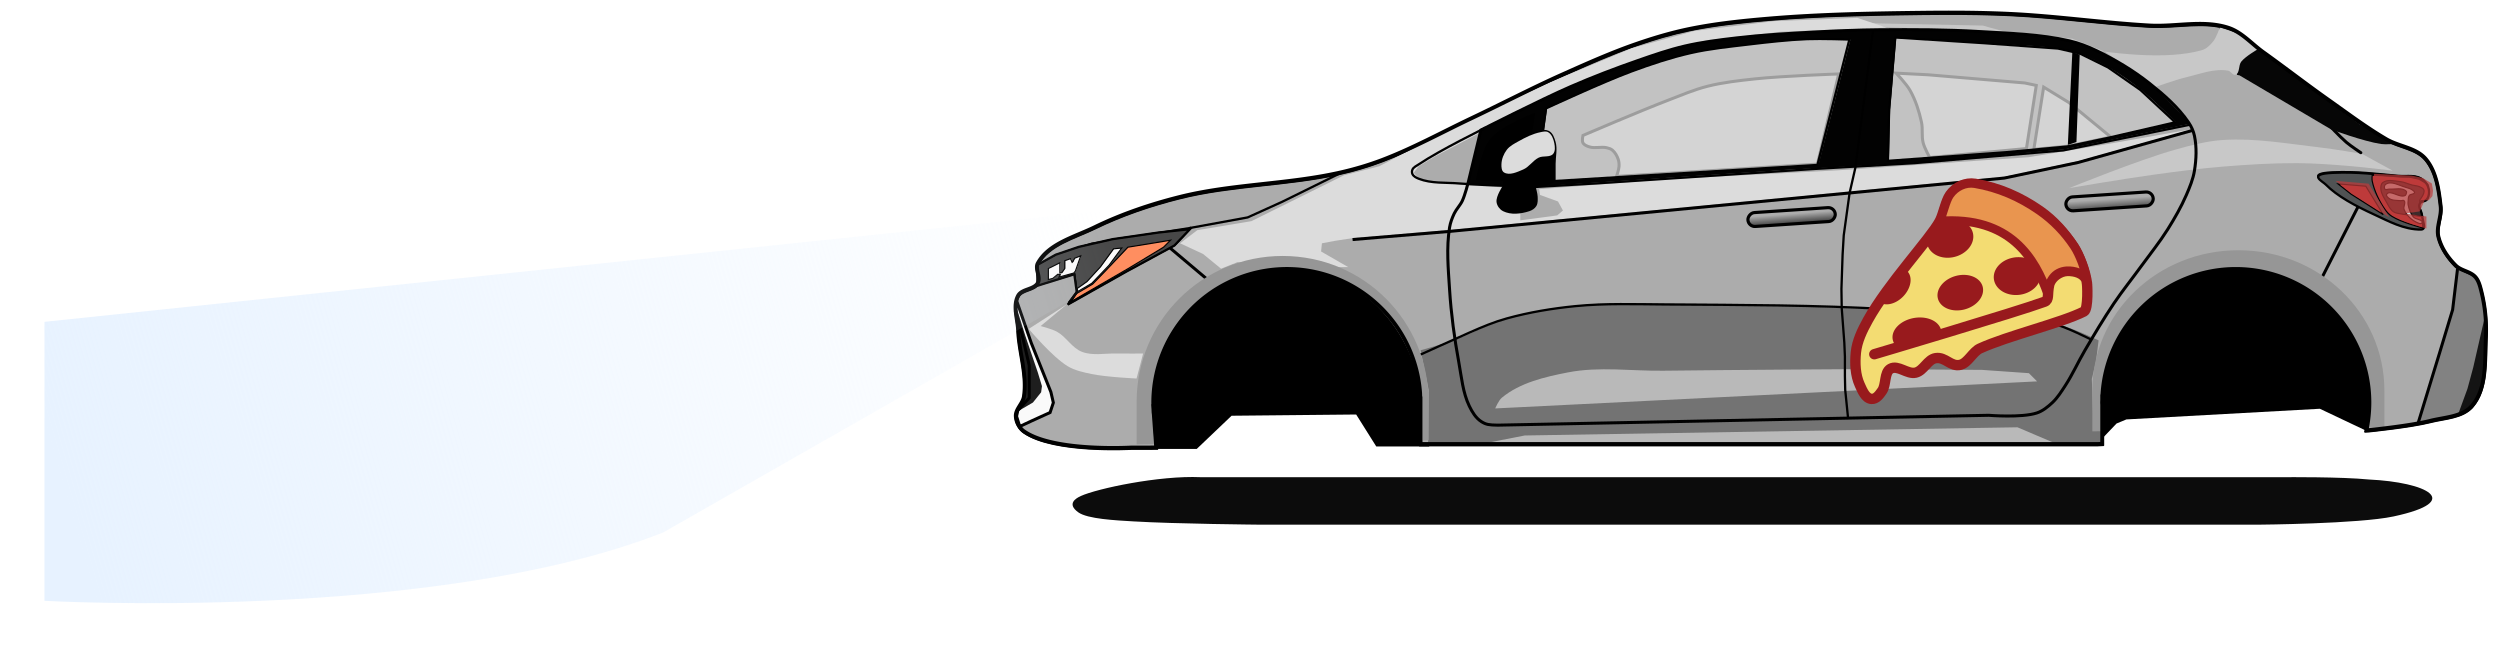 <?xml version="1.0" encoding="UTF-8" standalone="no"?>
<!-- Created with Inkscape (http://www.inkscape.org/) -->

<svg
   xmlns:dc="http://purl.org/dc/elements/1.1/"
   xmlns:cc="http://creativecommons.org/ns#"
   xmlns:rdf="http://www.w3.org/1999/02/22-rdf-syntax-ns#"
   xmlns:svg="http://www.w3.org/2000/svg"
   xmlns="http://www.w3.org/2000/svg"
   xmlns:xlink="http://www.w3.org/1999/xlink"
   xmlns:sodipodi="http://sodipodi.sourceforge.net/DTD/sodipodi-0.dtd"
   xmlns:inkscape="http://www.inkscape.org/namespaces/inkscape"
   width="128.058mm"
   height="33.338mm"
   viewBox="0 0 128.058 33.338"
   version="1.1"
   id="svg8474"
   inkscape:version="0.92.2 (5c3e80d, 2017-08-06)"
   sodipodi:docname="car.svg">
  <defs
     id="defs8468">
    <linearGradient
       inkscape:collect="always"
       xlink:href="#linearGradient17689"
       id="linearGradient7053"
       gradientUnits="userSpaceOnUse"
       gradientTransform="translate(9.068,3.411)"
       x1="282.11"
       y1="51.964"
       x2="282.111"
       y2="50.012" />
    <linearGradient
       inkscape:collect="always"
       id="linearGradient17689">
      <stop
         style="stop-color:#060606;stop-opacity:1;"
         offset="0"
         id="stop17685" />
      <stop
         style="stop-color:#060606;stop-opacity:0;"
         offset="1"
         id="stop17687" />
    </linearGradient>
    <filter
       inkscape:collect="always"
       style="color-interpolation-filters:sRGB"
       id="filter17579-9-2-1-0-8-9-5-1"
       x="-0.02"
       width="1.039"
       y="-0.009"
       height="1.017">
      <feGaussianBlur
         inkscape:collect="always"
         stdDeviation="0.064"
         id="feGaussianBlur17581-1-8-4-5-6-5-5-9" />
    </filter>
    <filter
       inkscape:collect="always"
       style="color-interpolation-filters:sRGB"
       id="filter17575-8-1-6-8-8-7-6-2"
       x="-0.007"
       width="1.015"
       y="-0.032"
       height="1.064">
      <feGaussianBlur
         inkscape:collect="always"
         stdDeviation="0.242"
         id="feGaussianBlur17577-7-3-5-9-4-7-1-5" />
    </filter>
    <filter
       inkscape:collect="always"
       style="color-interpolation-filters:sRGB"
       id="filter18429-8-7-1-1-5-1-7-0"
       x="-0.006"
       width="1.013"
       y="-0.089"
       height="1.177">
      <feGaussianBlur
         inkscape:collect="always"
         stdDeviation="0.167"
         id="feGaussianBlur18431-3-6-4-7-9-5-67-9" />
    </filter>
    <filter
       inkscape:collect="always"
       style="color-interpolation-filters:sRGB"
       id="filter18425-9-8-5-0-7-7-1-5"
       x="-0.006"
       width="1.012"
       y="-0.214"
       height="1.428">
      <feGaussianBlur
         inkscape:collect="always"
         stdDeviation="0.169"
         id="feGaussianBlur18427-0-2-9-2-7-0-6-2" />
    </filter>
    <filter
       inkscape:collect="always"
       style="color-interpolation-filters:sRGB"
       id="filter18355-8-4-8-6-6-5-38-5"
       x="-0.007"
       width="1.014"
       y="-0.046"
       height="1.093">
      <feGaussianBlur
         inkscape:collect="always"
         stdDeviation="0.107"
         id="feGaussianBlur18357-8-0-7-2-8-2-62-5" />
    </filter>
    <filter
       inkscape:collect="always"
       style="color-interpolation-filters:sRGB"
       id="filter17587-5-7-7-0-9-8-1-9"
       x="-0.01"
       width="1.019"
       y="-0.016"
       height="1.031">
      <feGaussianBlur
         inkscape:collect="always"
         stdDeviation="0.136"
         id="feGaussianBlur17589-6-3-7-2-8-7-4-7" />
    </filter>
    <filter
       inkscape:collect="always"
       style="color-interpolation-filters:sRGB"
       id="filter17625-8-8-3-8-8-9-5-2"
       x="-0.01"
       width="1.02"
       y="-0.015"
       height="1.03">
      <feGaussianBlur
         inkscape:collect="always"
         stdDeviation="0.054"
         id="feGaussianBlur17627-0-6-3-9-5-9-48-6" />
    </filter>
    <filter
       inkscape:collect="always"
       style="color-interpolation-filters:sRGB"
       id="filter17681-6-9-8-7-9-6-3-6"
       x="-0.007"
       width="1.014"
       y="-0.043"
       height="1.086">
      <feGaussianBlur
         inkscape:collect="always"
         stdDeviation="0.132"
         id="feGaussianBlur17683-3-7-9-4-9-9-0-3" />
    </filter>
    <filter
       inkscape:collect="always"
       style="color-interpolation-filters:sRGB"
       id="filter17567-8-1-8-0-1-6-81-4"
       x="-0.007"
       width="1.015"
       y="-0.03"
       height="1.06">
      <feGaussianBlur
         inkscape:collect="always"
         stdDeviation="0.364"
         id="feGaussianBlur17569-6-0-2-5-5-6-02-4" />
    </filter>
    <linearGradient
       inkscape:collect="always"
       xlink:href="#linearGradient17689"
       id="linearGradient7055"
       gradientUnits="userSpaceOnUse"
       gradientTransform="translate(9.068,3.411)"
       x1="318.779"
       y1="51.031"
       x2="318.793"
       y2="49.268" />
    <filter
       inkscape:collect="always"
       style="color-interpolation-filters:sRGB"
       id="filter17619-8-7-8-3-2-8-50-1"
       x="-0.01"
       width="1.02"
       y="-0.015"
       height="1.031">
      <feGaussianBlur
         inkscape:collect="always"
         stdDeviation="0.138"
         id="feGaussianBlur17621-2-8-9-1-7-4-8-1" />
    </filter>
    <filter
       inkscape:collect="always"
       style="color-interpolation-filters:sRGB"
       id="filter17631-9-4-8-5-9-2-9-3"
       x="-0.011"
       width="1.021"
       y="-0.014"
       height="1.028">
      <feGaussianBlur
         inkscape:collect="always"
         stdDeviation="0.027"
         id="feGaussianBlur17633-3-3-6-6-7-5-3-2" />
    </filter>
    <filter
       inkscape:collect="always"
       style="color-interpolation-filters:sRGB"
       id="filter18013-9-7-8-0-8-2-0-9-8"
       x="-0.011"
       width="1.022"
       y="-0.018"
       height="1.036">
      <feGaussianBlur
         inkscape:collect="always"
         stdDeviation="0.053"
         id="feGaussianBlur18015-9-4-2-8-0-7-8-1-3" />
    </filter>
    <filter
       inkscape:collect="always"
       style="color-interpolation-filters:sRGB"
       id="filter18017-4-8-8-8-3-5-0-8-8"
       x="-0.025"
       width="1.049"
       y="-0.025"
       height="1.051">
      <feGaussianBlur
         inkscape:collect="always"
         stdDeviation="0.053"
         id="feGaussianBlur18019-2-8-9-1-2-6-4-3-3" />
    </filter>
    <filter
       inkscape:collect="always"
       style="color-interpolation-filters:sRGB"
       id="filter18021-4-0-0-9-0-8-6-2-1"
       x="-0.034"
       width="1.068"
       y="-0.046"
       height="1.093">
      <feGaussianBlur
         inkscape:collect="always"
         stdDeviation="0.053"
         id="feGaussianBlur18023-9-3-8-8-2-5-8-0-4" />
    </filter>
    <filter
       inkscape:collect="always"
       style="color-interpolation-filters:sRGB"
       id="filter2572-7-5-0-9-5-2"
       x="-0.085"
       width="1.17"
       y="-0.125"
       height="1.25">
      <feGaussianBlur
         inkscape:collect="always"
         stdDeviation="0.184"
         id="feGaussianBlur2574-0-8-8-3-4-5" />
    </filter>
    <filter
       inkscape:collect="always"
       style="color-interpolation-filters:sRGB"
       id="filter2576-18-5-3-8-96-8"
       x="-0.077"
       width="1.154"
       y="-0.083"
       height="1.167">
      <feGaussianBlur
         inkscape:collect="always"
         stdDeviation="0.211"
         id="feGaussianBlur2578-6-4-7-6-5-9" />
    </filter>
    <linearGradient
       inkscape:collect="always"
       xlink:href="#linearGradient2164"
       id="linearGradient7057"
       gradientUnits="userSpaceOnUse"
       gradientTransform="translate(-343.884,3.964)"
       x1="-73.478"
       y1="166.824"
       x2="45.969"
       y2="132.151" />
    <linearGradient
       inkscape:collect="always"
       id="linearGradient2164">
      <stop
         style="stop-color:#e7f2ff;stop-opacity:1;"
         offset="0"
         id="stop2160" />
      <stop
         style="stop-color:#e7f2ff;stop-opacity:0;"
         offset="1"
         id="stop2162" />
    </linearGradient>
    <filter
       inkscape:collect="always"
       style="color-interpolation-filters:sRGB"
       id="filter2156-8-8-6-6-72-7"
       x="-0.032"
       width="1.064"
       y="-0.095"
       height="1.189">
      <feGaussianBlur
         inkscape:collect="always"
         stdDeviation="1.65"
         id="feGaussianBlur2158-5-2-1-5-3-0" />
    </filter>
    <filter
       inkscape:collect="always"
       style="color-interpolation-filters:sRGB"
       id="filter22954-9-9-6-1-8-0"
       x="-0.025"
       width="1.05"
       y="-0.709"
       height="2.417">
      <feGaussianBlur
         inkscape:collect="always"
         stdDeviation="1.621"
         id="feGaussianBlur22956-7-5-3-6-0-6" />
    </filter>
  </defs>
  <sodipodi:namedview
     id="base"
     pagecolor="#ffffff"
     bordercolor="#666666"
     borderopacity="1.0"
     inkscape:pageopacity="0.0"
     inkscape:pageshadow="2"
     inkscape:zoom="1.979899"
     inkscape:cx="219.08153"
     inkscape:cy="12.39199"
     inkscape:document-units="mm"
     inkscape:current-layer="layer1"
     showgrid="false"
     inkscape:window-width="1536"
     inkscape:window-height="841"
     inkscape:window-x="1912"
     inkscape:window-y="329"
     inkscape:window-maximized="1" />
  <g
     inkscape:label="Layer 1"
     inkscape:groupmode="layer"
     id="layer1"
     transform="translate(-43.316,-106.462)">
    <g
       id="g10708"
       transform="matrix(1.635,0,0,1.635,-68.15,-78.172)">
      <path
         transform="matrix(-0.272,0,0,0.272,137.882,66.133)"
         sodipodi:nodetypes="sccssscccs"
         inkscape:connector-curvature="0"
         id="path22936-8-7-7-8-3-4"
         d="M -19.403,231.52 C -15.424,232.372 -3.905,232.465 -3.905,232.465 H 111.188 C 111.188,232.465 120.897,232.377 125.74,232.087 C 127.761,231.966 131.012,231.81 132.071,231.048 C 133.454,230.054 132.335,229.414 131.788,229.165 C 129.912,228.308 122.762,226.782 117.985,226.996 H -6.964 C -6.964,226.996 -13.393,226.943 -16.586,227.263 C -23.175,227.574 -27.655,229.754 -19.403,231.52 Z"
         style="fill:#000000;fill-opacity:0.953;stroke:none;stroke-width:0.265px;stroke-linecap:butt;stroke-linejoin:miter;stroke-opacity:1;filter:url(#filter22954-9-9-6-1-8-0)" />
      <g
         transform="matrix(0.906,0,0,0.906,-249.703,81.151)"
         id="g25203-6-9">
        <g
           transform="matrix(-0.3,0,0,0.3,510.029,20.112)"
           id="g19069-6-8-3-2-5-5-2-2">
          <g
             id="g19002-2-1-4-8-4-3-0-5">
            <g
               id="g18408-6-6-6-7-6-6-6-4"
               transform="translate(11.626,75.905)">
              <path
                 inkscape:connector-curvature="0"
                 id="path18389-8-8-2-4-5-9-16-1"
                 d="M 245.118,23.629 H 246.157 L 251.543,21.077 L 273.844,22.306 L 274.978,22.778 L 276.962,24.857 L 277.623,15.313 L 271.67,4.068 L 249.37,3.124 L 245.496,11.439 L 243.606,19.471 Z"
                 style="fill:#000000;fill-opacity:1;stroke:none;stroke-width:0.265px;stroke-linecap:butt;stroke-linejoin:miter;stroke-opacity:1" />
              <path
                 sodipodi:nodetypes="cccccccccccc"
                 inkscape:connector-curvature="0"
                 id="path18389-9-8-4-9-3-6-5-8-4"
                 d="M 354.211,25.424 H 360.306 L 362.621,21.739 L 376.984,21.881 L 381,25.708 L 386.292,25.703 L 386.953,15.975 L 381,4.73 L 358.699,3.785 L 354.825,12.1 L 352.935,20.132 Z"
                 style="fill:#000000;fill-opacity:1;stroke:none;stroke-width:0.265px;stroke-linecap:butt;stroke-linejoin:miter;stroke-opacity:1" />
            </g>
            <path
               style="opacity:1;fill:#acacac;fill-opacity:1;stroke:#000000;stroke-width:0.35;stroke-linecap:butt;stroke-linejoin:miter;stroke-miterlimit:4;stroke-dasharray:none;stroke-opacity:1"
               d="M 306.42,51.411 C 303.88,51.404 301.34,51.442 298.803,51.564 C 293.446,51.822 288.122,52.599 282.767,52.901 C 279.741,53.071 276.557,52.214 273.68,53.168 C 272.132,53.681 270.997,55.025 269.671,55.974 C 267.157,57.774 264.713,59.67 262.187,61.453 C 259.987,63.006 257.829,64.634 255.506,65.997 C 254.045,66.854 252.062,66.981 250.962,68.269 C 249.718,69.725 249.445,71.844 249.225,73.747 C 249.091,74.901 249.759,76.092 249.492,77.222 C 249.194,78.486 248.41,79.649 247.487,80.563 C 246.864,81.182 245.793,81.237 245.216,81.899 C 244.835,82.336 244.689,82.941 244.548,83.503 C 244.109,85.239 243.923,87.06 244.013,88.848 C 244.149,91.527 243.864,94.703 245.617,96.733 C 246.731,98.023 248.775,98.051 250.427,98.47 C 252.742,99.056 257.51,99.539 257.51,99.539 L 257.783,99.553 C 257.559,98.505 257.445,97.437 257.443,96.365 C 257.444,87.859 264.339,80.964 272.845,80.964 C 281.074,80.969 287.847,87.443 288.221,95.664 H 288.234 V 96.031 C 288.24,96.143 288.243,96.254 288.246,96.365 C 288.243,96.444 288.239,96.523 288.234,96.602 V 101.115 L 288.781,101.143 H 366.82 V 95.88 H 366.847 C 366.848,95.671 366.852,95.462 366.861,95.254 C 367.432,87.364 373.887,81.189 381.795,80.97 C 382.308,80.956 382.822,80.967 383.334,81.004 C 391.542,81.603 397.829,88.549 397.61,96.775 L 397.623,96.777 L 397.596,97.143 C 397.593,97.254 397.589,97.365 397.584,97.477 C 397.575,97.556 397.565,97.634 397.555,97.713 L 397.278,101.535 L 397.96,101.544 H 400.098 C 400.098,101.544 409.1,102.084 412.527,99.673 C 413.064,99.295 413.428,98.592 413.462,97.936 C 413.504,97.118 412.65,96.473 412.527,95.664 C 412.142,93.144 413.083,90.593 413.195,88.046 C 413.253,86.711 413.833,85.211 413.195,84.037 C 412.764,83.245 411.354,83.36 410.923,82.568 C 410.561,81.902 411.288,80.959 410.923,80.296 C 409.677,78.033 406.697,77.284 404.375,76.153 C 401.272,74.642 397.967,73.521 394.62,72.679 C 388.59,71.161 382.246,71.229 376.178,69.872 C 374.5,69.497 372.841,69.013 371.233,68.402 C 367.694,67.057 364.365,65.214 360.944,63.591 C 357.415,61.918 353.952,60.105 350.386,58.513 C 347.614,57.276 344.836,56.032 341.968,55.038 C 339.955,54.342 337.906,53.73 335.82,53.302 C 332.784,52.678 329.688,52.358 326.599,52.099 C 320.736,51.606 314.843,51.503 308.96,51.43 C 308.113,51.42 307.266,51.413 306.42,51.411 Z M 312.013,58.296 C 312.013,58.296 310.824,59.538 310.407,60.28 C 309.767,61.417 309.359,62.689 309.084,63.965 C 308.918,64.737 309.09,65.562 308.895,66.328 C 308.742,66.929 308.139,68.028 308.139,68.028 L 296.989,66.989 L 295.855,59.713 L 297.178,59.429 L 308.328,58.485 Z M 318.628,58.39 C 318.628,58.39 325.066,58.615 328.267,58.957 C 330.105,59.153 331.954,59.355 333.747,59.808 C 335.302,60.2 336.785,60.84 338.282,61.414 C 341.592,62.683 348.11,65.477 348.11,65.477 C 348.11,65.477 348.248,66.08 348.11,66.328 C 347.966,66.588 347.638,66.711 347.354,66.8 C 346.722,66.998 346.015,66.746 345.37,66.895 C 345.136,66.948 344.891,67.022 344.708,67.178 C 344.395,67.444 344.183,67.83 344.047,68.218 C 343.952,68.487 343.933,68.783 343.952,69.068 C 343.978,69.457 344.236,70.202 344.236,70.202 L 321.085,68.784 Z M 295.005,59.902 L 296.138,67.084 L 292.17,66.705 L 287.256,65.666 L 292.075,61.698 Z"
               id="path16826-4-3-2-3-8-9-4-5-9"
               inkscape:connector-curvature="0"
               sodipodi:nodetypes="cccccccscccccccccccccccccccccccccccccccccccccccccsccccscscccssscccccccssscssssssccccccccc" />
            <path
               style="opacity:1;fill:none;stroke:#000000;stroke-width:0.265px;stroke-linecap:butt;stroke-linejoin:miter;stroke-opacity:1"
               d="M 270.072,55.707 L 272.21,57.043 L 272.611,58.513"
               id="path17025-6-2-2-7-3-7-4-6-9"
               inkscape:connector-curvature="0" />
            <path
               style="opacity:1;fill:none;stroke:#000000;stroke-width:0.265px;stroke-linecap:butt;stroke-linejoin:miter;stroke-opacity:1"
               d="M 351.389,67.801 L 353.126,68.001 L 354.128,68.669 L 355.264,69.538 L 356.066,69.672 L 356.934,69.738"
               id="path17033-4-0-0-29-0-3-3-0-2"
               inkscape:connector-curvature="0" />
            <rect
               style="opacity:1;vector-effect:none;fill:url(#linearGradient7053);fill-opacity:1;stroke:#000000;stroke-width:0.365;stroke-linecap:round;stroke-linejoin:round;stroke-miterlimit:4;stroke-dasharray:none;stroke-dashoffset:0;stroke-opacity:1"
               id="rect17037-7-8-3-2-4-1-5-3-8"
               width="10.089"
               height="1.604"
               x="286.608"
               y="52.902"
               ry="0.802"
               transform="rotate(3.833)" />
            <path
               style="opacity:1;fill:none;stroke:#000000;stroke-width:0.35;stroke-linecap:butt;stroke-linejoin:miter;stroke-miterlimit:4;stroke-dasharray:none;stroke-opacity:1"
               d="M 258.746,73.653 L 263.916,83.809"
               id="path17054-1-91-3-2-0-2-3-2-0"
               inkscape:connector-curvature="0"
               sodipodi:nodetypes="cc" />
            <path
               style="opacity:1;fill:#828282;fill-opacity:1;stroke:none;stroke-width:0.265px;stroke-linecap:butt;stroke-linejoin:miter;stroke-opacity:1;filter:url(#filter17579-9-2-1-0-8-9-5-1)"
               d="M 247.379,80.88 L 247.946,85.604 L 249.458,90.613 L 251.915,98.645 L 248.761,98.051 L 246.924,97.584 L 244.819,95.278 L 244.05,90.935 L 244.084,86.826 L 244.652,83.285 L 245.253,81.848 Z"
               id="path17056-6-2-1-9-1-3-6-7-4"
               inkscape:connector-curvature="0"
               sodipodi:nodetypes="cccccccccccc" />
            <path
               style="opacity:1;fill:none;stroke:#000000;stroke-width:0.265px;stroke-linecap:butt;stroke-linejoin:miter;stroke-opacity:1"
               d="M 376.08,69.824 L 382.789,73.131 L 386.758,74.927 L 393.467,76.155 L 404.712,77.95 L 408.492,79.179 L 410.949,80.502"
               id="path17058-1-1-7-9-4-8-5-3-9"
               inkscape:connector-curvature="0" />
            <path
               style="opacity:1;fill:none;stroke:#000000;stroke-width:0.265px;stroke-linecap:butt;stroke-linejoin:miter;stroke-opacity:1"
               d="M 393.278,76.06 L 395.074,77.95 L 400.649,80.974 L 407.358,84.754 L 406.318,83.337 L 406.602,81.258 L 410.854,82.581"
               id="path17060-6-1-4-4-2-8-6-2-2"
               inkscape:connector-curvature="0" />
            <path
               style="opacity:1;fill:none;stroke:#000000;stroke-width:0.35;stroke-linecap:butt;stroke-linejoin:miter;stroke-miterlimit:4;stroke-dasharray:none;stroke-opacity:1"
               d="M 395.735,78.423 L 390.828,82.558"
               id="path17062-2-9-0-4-1-6-0-7-5"
               inkscape:connector-curvature="0"
               sodipodi:nodetypes="cc" />
            <path
               style="opacity:1;fill:#fafafa;fill-opacity:1;stroke:none;stroke-width:0.265px;stroke-linecap:butt;stroke-linejoin:miter;stroke-opacity:1"
               d="M 413.373,84.57 L 411.705,89.384 L 409.437,95.054 L 409.153,96.282 L 409.531,97.416 L 411.61,98.361 L 413.028,99.023 L 413.396,97.847 L 413.254,97.185 L 411.932,95.721 V 91.988 L 412.863,87.986 L 413.524,85.729 Z"
               id="path17064-4-1-6-06-3-0-9-5-0"
               inkscape:connector-curvature="0"
               sodipodi:nodetypes="cccccccccccccc" />
            <path
               style="opacity:1;fill:#737373;fill-opacity:1;stroke:none;stroke-width:0.265px;stroke-linecap:butt;stroke-linejoin:miter;stroke-opacity:1;filter:url(#filter17575-8-1-6-8-8-7-6-2)"
               d="M 288.673,89.101 C 288.673,89.101 291.626,87.679 293.209,87.305 C 299.24,85.882 305.544,86.067 311.73,85.699 C 320.507,85.177 329.301,84.91 338.094,84.848 C 341.528,84.825 344.976,84.703 348.394,85.037 C 351.069,85.299 353.74,85.741 356.331,86.455 C 357.792,86.857 359.232,87.376 360.583,88.061 C 362.796,89.183 366.82,90.235 366.82,90.235 L 365.892,94.811 L 365.959,101.025 L 288.183,101.158 L 288.317,99.354 H 289.252 L 289.453,93.541 L 288.985,91.603 Z"
               id="path17068-0-4-1-4-2-6-0-2-5"
               inkscape:connector-curvature="0"
               sodipodi:nodetypes="cssssssccccccccc" />
            <path
               style="opacity:1;fill:#b9b9b9;fill-opacity:1;stroke:none;stroke-width:0.265px;stroke-linecap:butt;stroke-linejoin:miter;stroke-opacity:1;filter:url(#filter18429-8-7-1-1-5-1-7-0)"
               d="M 295.76,93.825 L 358.221,96.944 C 358.221,96.944 357.835,96.022 357.465,95.715 C 355.362,93.971 352.493,93.306 349.811,92.786 C 346.223,92.091 342.504,92.643 338.85,92.597 C 331.07,92.498 315.51,92.408 315.51,92.408 L 302.091,92.502 L 296.705,92.88 Z"
               id="path17070-8-9-9-8-3-7-6-7-2"
               inkscape:connector-curvature="0"
               sodipodi:nodetypes="ccssscccc" />
            <path
               style="opacity:1;fill:#b9b9b9;fill-opacity:1;stroke:none;stroke-width:0.265px;stroke-linecap:butt;stroke-linejoin:miter;stroke-opacity:1;filter:url(#filter18425-9-8-5-0-7-7-1-5)"
               d="M 293.587,101.007 L 298.028,99.117 L 354.819,100.062 L 359.166,100.912 Z"
               id="path17072-1-5-4-6-6-1-5-3-1"
               inkscape:connector-curvature="0" />
            <path
               style="opacity:1;fill:#c8c8c8;fill-opacity:1;stroke:none;stroke-width:0.265px;stroke-linecap:butt;stroke-linejoin:miter;stroke-opacity:1;filter:url(#filter18355-8-4-8-6-6-5-38-5)"
               d="M 292.055,71.543 C 292.055,71.543 285.606,70.451 282.366,70.006 C 279.701,69.639 277.03,69.289 274.348,69.07 C 271.504,68.838 268.65,68.658 265.796,68.669 C 263.766,68.678 261.738,68.839 259.715,69.003 C 258.063,69.138 254.771,69.538 254.771,69.538 L 258.312,67.6 C 258.312,67.6 261.511,67.051 263.123,66.865 C 266.829,66.439 270.558,65.769 274.281,65.997 C 276.187,66.113 278.056,66.616 279.894,67.133 C 284.045,68.298 292.055,71.543 292.055,71.543 Z"
               id="path17074-88-6-8-31-8-4-3-0-7"
               inkscape:connector-curvature="0"
               sodipodi:nodetypes="cssssccsssc" />
            <path
               style="opacity:1;fill:none;stroke:#000000;stroke-width:0.35;stroke-linecap:round;stroke-linejoin:round;stroke-miterlimit:4;stroke-dasharray:none;stroke-opacity:1"
               d="M 258.446,67.467 C 258.446,67.467 259.593,66.708 260.116,66.264 C 260.872,65.621 262.221,64.159 262.221,64.159"
               id="path17076-1-0-5-58-3-9-7-2-1"
               inkscape:connector-curvature="0"
               sodipodi:nodetypes="csc" />
            <path
               style="opacity:1;vector-effect:none;fill:#969696;fill-opacity:1;stroke:none;stroke-width:0.375;stroke-linecap:round;stroke-linejoin:round;stroke-miterlimit:4;stroke-dasharray:none;stroke-dashoffset:0;stroke-opacity:1;filter:url(#filter17587-5-7-7-0-9-8-1-9)"
               d="M 272.562,78.709 C 263.236,78.709 255.729,85.924 255.729,94.886 V 99.137 L 257.549,99.161 L 257.435,97.893 C 256.623,88.832 263.984,80.87 272.7,80.87 C 281.415,80.87 288.529,88.263 288.298,97.224 L 288.237,99.571 L 289.395,99.587 V 94.886 C 289.395,85.924 281.887,78.709 272.562,78.709 Z"
               id="rect17078-9-3-4-1-3-5-5-9-0-3"
               inkscape:connector-curvature="0" />
            <path
               style="opacity:1;fill:#dcdcdc;fill-opacity:1;stroke:none;stroke-width:0.265px;stroke-linecap:butt;stroke-linejoin:miter;stroke-opacity:1;filter:url(#filter17625-8-8-3-8-8-9-5-2)"
               d="M 399.562,93.495 C 399.562,93.495 403.056,93.335 404.759,92.975 C 405.7,92.776 406.675,92.572 407.5,92.077 C 409.276,91.012 411.988,87.778 411.988,87.778 L 407.594,84.943 L 410.618,87.447 C 410.618,87.447 409.312,87.785 408.728,88.108 C 407.651,88.706 406.998,89.987 405.846,90.424 C 404.607,90.893 403.201,90.581 401.877,90.613 C 400.854,90.637 398.806,90.613 398.806,90.613 Z"
               id="path17101-0-9-8-5-6-9-9-1-4"
               inkscape:connector-curvature="0"
               sodipodi:nodetypes="csscccssscc" />
            <path
               style="opacity:1;fill:#c8c8c8;fill-opacity:0.784;stroke:#000000;stroke-width:0.265px;stroke-linecap:butt;stroke-linejoin:miter;stroke-opacity:1"
               d="M 279.838,63.965 L 283.854,60.233 L 287.587,57.634 L 290.847,56.028 L 293.351,55.461 L 301.808,54.847 L 312.108,54.185 L 312.817,62.501 L 312.958,68.406 L 299.398,67.414 L 292.311,66.753 L 287.823,65.808 Z"
               id="path17135-2-1-6-86-0-5-4-43-7"
               inkscape:connector-curvature="0" />
            <path
               style="opacity:1;fill:#000000;fill-opacity:1;stroke:none;stroke-width:0.265px;stroke-linecap:butt;stroke-linejoin:miter;stroke-opacity:1"
               d="M 290.847,56.075 L 291.225,66.233 L 292.217,66.564 L 291.697,55.839 L 290.988,56.122 Z"
               id="path17139-5-4-2-93-2-7-2-9-3"
               inkscape:connector-curvature="0" />
            <path
               style="opacity:1;fill:#c8c8c8;fill-opacity:0.784;stroke:#000000;stroke-width:0.265px;stroke-linecap:butt;stroke-linejoin:miter;stroke-opacity:1"
               d="M 317.4,54.421 L 321.085,68.879 L 353.544,70.863 L 352.362,62.359 C 352.362,62.359 345.882,59.346 342.535,58.107 C 340.293,57.276 338.016,56.511 335.684,55.981 C 333.48,55.479 331.22,55.257 328.975,54.988 C 326.745,54.722 324.51,54.466 322.266,54.374 C 320.645,54.308 317.4,54.421 317.4,54.421 Z"
               id="path17141-29-9-0-0-6-0-3-6-4"
               inkscape:connector-curvature="0"
               sodipodi:nodetypes="ccccssssc" />
            <path
               style="opacity:1;fill:#000000;fill-opacity:1;stroke:none;stroke-width:0.265px;stroke-linecap:butt;stroke-linejoin:miter;stroke-opacity:1"
               d="M 358.84,65.933 C 359.89,67.266 360.442,70.627 360.442,70.627 L 354.866,70.769 L 353.591,62.831 C 353.591,62.831 357.523,64.263 358.84,65.933 Z"
               id="path17143-7-8-3-0-2-4-5-5-9"
               inkscape:connector-curvature="0"
               sodipodi:nodetypes="scccs" />
            <path
               style="opacity:1;fill:#060606;fill-opacity:1;stroke:none;stroke-width:0.265px;stroke-linecap:butt;stroke-linejoin:miter;stroke-opacity:1"
               d="M 274.749,52.9 V 54.036 L 275.35,54.771 L 275.618,56.041 L 273.747,57.778 L 261.853,64.794 C 261.853,64.794 258.082,66.183 256.107,66.464 C 255.622,66.533 254.637,66.464 254.637,66.464 L 258.568,64.207 L 264.993,59.482 L 270.285,55.608 L 272.364,53.907 Z"
               id="path17023-9-0-9-4-0-7-9-7-3"
               inkscape:connector-curvature="0"
               sodipodi:nodetypes="ccccccscccccc" />
            <path
               style="opacity:1;fill:#c8c8c8;fill-opacity:1;stroke:none;stroke-width:0.265px;stroke-linecap:butt;stroke-linejoin:miter;stroke-opacity:1;filter:url(#filter17681-6-9-8-7-9-6-3-6)"
               d="M 272.231,53.854 L 274.688,53.004 C 274.688,53.004 275.076,54.147 275.444,54.61 C 275.793,55.049 276.228,55.496 276.767,55.65 C 284.907,57.964 301.997,52.815 301.997,52.815 L 315.793,52.531 L 313.147,53.004 L 298.312,53.571 L 291.697,54.327 L 287.917,55.839 L 282.153,59.902 C 282.153,59.902 279.784,59.055 278.562,58.768 C 276.98,58.396 275.344,57.728 273.743,58.012 C 273.424,58.069 273.2,58.588 272.893,58.485 C 272.372,58.309 272.573,57.404 272.231,56.973 C 271.742,56.355 270.341,55.555 270.341,55.555 Z"
               id="path17393-8-3-3-1-4-7-4-6-7"
               inkscape:connector-curvature="0"
               sodipodi:nodetypes="ccsscccccccsssscc" />
            <path
               style="opacity:1;fill:none;stroke:#000000;stroke-width:0.35;stroke-linecap:butt;stroke-linejoin:miter;stroke-miterlimit:4;stroke-dasharray:none;stroke-opacity:1"
               d="M 247.297,80.839 L 247.864,85.563 L 249.376,90.571 L 251.833,98.603"
               id="path17056-6-3-2-0-44-5-9-1-56-6"
               inkscape:connector-curvature="0" />
            <path
               style="opacity:1;fill:#141414;fill-opacity:1;stroke:none;stroke-width:0.265px;stroke-linecap:butt;stroke-linejoin:miter;stroke-opacity:1"
               d="M 244.084,86.091 L 244.752,88.997 L 245.487,92.205 L 246.155,94.677 L 247.291,97.784 L 245.621,96.949 L 244.652,95.245 L 244.017,90.768 Z"
               id="path17542-4-4-2-6-9-2-9-1"
               inkscape:connector-curvature="0"
               sodipodi:nodetypes="ccccccccc" />
            <path
               style="opacity:1;fill:#dcdcdc;fill-opacity:1;stroke:none;stroke-width:0.265px;stroke-linecap:butt;stroke-linejoin:miter;stroke-opacity:1;filter:url(#filter17567-8-1-8-0-1-6-81-4)"
               d="M 277.762,64.724 L 290.897,68.41 L 299.401,70.205 L 363.279,76.347 L 374.524,77.292 L 376.685,77.625 L 378.197,77.909 L 378.292,78.854 L 375.173,80.649 L 384.434,80.743 L 387.93,80.082 L 389.82,80.838 L 391.899,79.137 L 394.545,77.909 L 392.56,76.397 L 386.324,75.357 L 375.646,70.066 L 371.583,69.026 L 368.181,67.231 L 363.267,64.585 L 352.022,59.388 L 342.478,55.419 L 335.297,53.435 L 326.131,52.301 L 316.493,51.923 L 313.091,53.057 L 325.375,53.529 L 334.068,54.569 L 340.116,56.364 L 346.258,58.537 L 356.369,63.262 L 365.157,67.892 L 367.047,69.026 L 367.614,69.782 L 366.858,70.633 L 361.661,71.2 L 357.03,71.483 L 357.975,73.184 L 357.219,74.223 H 355.33 V 75.263 L 351.077,74.696 L 350.416,74.129 L 350.983,73.089 L 353.062,72.333 L 353.156,71.672 L 338.699,70.538 L 318.76,69.499 L 296.743,67.987 L 287.672,66.475 Z"
               id="path17066-49-1-5-5-0-1-4-9-0-4"
               inkscape:connector-curvature="0" />
            <path
               style="opacity:1;fill:none;stroke:#000000;stroke-width:0.265px;stroke-linecap:butt;stroke-linejoin:miter;stroke-opacity:1"
               d="M 278.224,64.259 L 292.723,67.199 L 309.895,68.669 L 321.388,69.338 L 346.578,71.008 L 353.46,71.409 C 353.46,71.409 359.436,71.247 362.413,71.008 C 363.956,70.884 365.583,71.036 367.024,70.473 C 367.306,70.363 367.621,70.209 367.759,69.939 C 367.84,69.78 367.835,69.565 367.759,69.404 C 367.623,69.118 367.286,68.98 367.024,68.803 C 364.603,67.17 359.34,64.594 359.34,64.594"
               id="path17029-3-2-3-4-8-7-8-2-4"
               inkscape:connector-curvature="0"
               sodipodi:nodetypes="ccccccsssssc" />
            <path
               style="opacity:1;fill:none;stroke:#000000;stroke-width:0.35;stroke-linecap:butt;stroke-linejoin:miter;stroke-miterlimit:4;stroke-dasharray:none;stroke-opacity:1"
               d="M 302.411,53.502 C 298.947,53.71 295.438,53.797 292.055,54.571 C 290.97,54.819 289.917,55.223 288.914,55.707 C 286.771,56.741 284.702,57.973 282.834,59.449 C 281.153,60.776 279.496,62.222 278.29,63.992 C 277.976,64.454 277.736,64.982 277.622,65.529 C 277.35,66.837 277.408,68.219 277.622,69.538 C 277.78,70.511 278.165,71.44 278.558,72.344 C 279.153,73.716 279.902,75.02 280.696,76.287 C 281.628,77.774 282.738,79.143 283.769,80.563 C 284.809,81.994 285.921,83.373 286.91,84.839 C 288.095,86.597 289.178,88.423 290.251,90.251 C 291.038,91.593 291.672,93.025 292.522,94.327 C 292.966,95.006 293.402,95.709 293.992,96.265 C 294.519,96.76 295.11,97.242 295.797,97.468 C 297.554,98.046 301.342,97.735 301.342,97.735 L 357.937,98.871 C 358.956,98.854 359.267,98.809 359.808,98.47 C 360.453,98.065 360.881,97.352 361.211,96.666 C 361.955,95.118 362.104,93.344 362.413,91.655 C 362.923,88.872 363.304,86.059 363.483,83.236 C 363.633,80.857 363.864,78.438 363.483,76.086 C 363.392,75.53 363.19,74.991 362.948,74.482 C 362.698,73.958 362.26,73.538 362.013,73.012 C 361.704,72.356 361.344,70.941 361.344,70.941 L 359.874,64.861 C 359.874,64.861 353.034,61.379 349.518,59.849 C 346.977,58.744 344.384,57.753 341.767,56.843 C 339.984,56.222 338.194,55.598 336.355,55.172 C 334.4,54.719 332.401,54.469 330.408,54.237 C 327.501,53.898 324.577,53.73 321.655,53.569 C 319.074,53.426 316.489,53.323 313.904,53.301 C 310.073,53.269 306.236,53.272 302.411,53.502 Z"
               id="path17027-6-2-3-4-5-8-9-6-3"
               inkscape:connector-curvature="0"
               sodipodi:nodetypes="sssssssssssssssccsssssssccsssssss" />
            <rect
               style="opacity:1;vector-effect:none;fill:url(#linearGradient7055);fill-opacity:1;stroke:#000000;stroke-width:0.365;stroke-linecap:round;stroke-linejoin:round;stroke-miterlimit:4;stroke-dasharray:none;stroke-dashoffset:0;stroke-opacity:1"
               id="rect17037-4-6-6-8-9-2-4-3-5-1"
               width="10.089"
               height="1.604"
               x="323.296"
               y="52.252"
               ry="0.802"
               transform="rotate(3.833)" />
            <path
               style="opacity:1;vector-effect:none;fill:#969696;fill-opacity:1;stroke:none;stroke-width:0.382;stroke-linecap:round;stroke-linejoin:round;stroke-miterlimit:4;stroke-dasharray:none;stroke-dashoffset:0;stroke-opacity:1;filter:url(#filter17619-8-7-8-3-2-8-50-1)"
               d="M 382.726,79.369 C 373.402,79.369 365.897,86.875 365.897,96.198 V 100.622 L 366.626,100.632 V 97.84 C 366.626,88.409 373.643,80.818 382.359,80.818 C 391.074,80.818 398.24,87.687 397.756,97.105 L 397.553,101.061 L 399.555,101.089 V 96.198 C 399.555,86.875 392.049,79.369 382.726,79.369 Z"
               id="rect17078-71-2-7-9-9-1-8-0-5"
               inkscape:connector-curvature="0" />
            <path
               style="opacity:1;fill:#1e1e1e;fill-opacity:1;stroke:none;stroke-width:0.265px;stroke-linecap:butt;stroke-linejoin:miter;stroke-opacity:1"
               d="M 413.443,85.159 L 412.404,88.513 L 410.939,92.813 L 410.467,94.372 L 410.561,95.081 L 411.506,96.262 L 413.207,97.254 C 413.207,97.254 412.498,95.482 412.475,94.774 L 412.687,91.726 L 413.16,89.222 L 413.469,86.01 Z"
               id="path17623-3-2-6-6-7-1-92-6"
               inkscape:connector-curvature="0"
               sodipodi:nodetypes="cccccccccccc" />
            <path
               style="opacity:1;fill:#000000;fill-opacity:0.986;stroke:none;stroke-width:0.265px;stroke-linecap:butt;stroke-linejoin:miter;stroke-opacity:1"
               d="M 313.904,53.302 C 310.073,53.269 306.236,53.271 302.411,53.502 C 298.947,53.71 295.438,53.797 292.055,54.571 C 290.97,54.819 289.917,55.223 288.914,55.707 C 286.771,56.74 284.702,57.974 282.834,59.449 C 281.153,60.776 278.29,63.992 278.29,63.992 L 278.219,64.156 L 292.593,67.081 L 308.496,68.551 L 324.331,69.42 L 348.252,71.024 L 353.464,71.358 L 361.39,71.08 L 361.345,70.941 L 359.874,64.861 C 359.874,64.861 353.035,61.38 349.518,59.85 C 346.977,58.744 344.384,57.753 341.767,56.843 C 339.984,56.222 338.194,55.598 336.355,55.172 C 334.4,54.719 332.401,54.469 330.408,54.237 C 327.502,53.898 324.577,53.731 321.655,53.569 C 319.074,53.426 316.489,53.324 313.904,53.302 Z M 311.991,54.198 L 312.7,62.513 L 312.841,68.419 L 299.281,67.427 L 292.194,66.765 L 287.706,65.82 L 279.721,63.978 C 279.721,63.978 282.314,61.392 283.737,60.245 C 284.917,59.294 286.164,58.417 287.47,57.647 C 288.513,57.031 290.73,56.04 290.73,56.04 C 290.73,56.04 292.387,55.599 293.234,55.474 C 296.029,55.058 298.871,55.052 301.691,54.859 C 305.123,54.624 311.991,54.198 311.991,54.198 Z M 322.149,54.387 C 324.393,54.478 326.628,54.734 328.858,55.001 C 331.103,55.269 333.363,55.491 335.567,55.993 C 337.898,56.524 340.176,57.289 342.418,58.119 C 345.765,59.359 352.245,62.371 352.245,62.371 L 353.426,70.876 L 320.968,68.891 L 317.283,54.434 C 317.283,54.434 320.528,54.321 322.149,54.387 Z"
               id="path17027-6-9-2-9-2-4-3-6-7-9"
               inkscape:connector-curvature="0"
               sodipodi:nodetypes="sssssccccccccccsssssscccccccsscsscssssccccs" />
            <path
               style="opacity:1;fill:none;stroke:#000000;stroke-width:0.265px;stroke-linecap:butt;stroke-linejoin:miter;stroke-opacity:1"
               d="M 314.672,53.335 L 316.71,69.204 L 317.379,72.144 L 318.047,76.988 L 318.18,79.227 L 318.314,83.169 L 318.281,85.374 L 317.98,89.383 L 317.913,90.986 V 93.225 L 317.88,94.795 L 317.546,98.102"
               id="path17137-2-3-6-0-8-4-3-9-9"
               inkscape:connector-curvature="0" />
            <g
               id="g17637-3-8-4-8-6-2-9-3"
               style="opacity:1"
               transform="translate(8.82,4.009)">
              <path
                 inkscape:connector-curvature="0"
                 id="path17031-0-34-9-4-9-4-7-0-1"
                 d="M 343.304,61.052 C 342.876,61.246 342.696,61.803 342.569,62.255 C 342.346,63.048 342.569,63.903 342.569,64.727 V 66.665 L 343.571,67.199 H 344.573 L 344.841,67.533 C 344.841,67.533 344.651,68.195 344.64,68.536 C 344.629,68.873 344.601,69.248 344.774,69.538 C 344.929,69.798 345.221,69.979 345.509,70.073 C 346.441,70.376 347.577,70.521 348.449,70.073 C 348.789,69.897 349.068,69.517 349.117,69.137 C 349.195,68.522 348.449,67.4 348.449,67.4 C 348.449,67.4 348.264,66.375 348.315,65.863 C 348.354,65.47 348.659,65.122 348.649,64.727 C 348.636,64.185 348.429,63.632 348.115,63.19 C 347.802,62.751 347.3,62.477 346.845,62.188 C 346.341,61.868 345.809,61.573 345.241,61.386 C 344.619,61.182 343.901,60.781 343.304,61.052 Z"
                 style="fill:#000000;fill-opacity:1;stroke:#000000;stroke-width:0.265px;stroke-linecap:butt;stroke-linejoin:miter;stroke-opacity:1"
                 sodipodi:nodetypes="sssccccssssscssssss" />
              <path
                 inkscape:connector-curvature="0"
                 id="path17629-4-7-9-2-3-9-5-2"
                 d="M 342.73,63.6 C 343.104,64.029 343.872,63.776 344.384,64.025 C 345.061,64.354 345.486,65.102 346.179,65.395 C 346.868,65.686 347.768,66.127 348.4,65.726 C 348.677,65.55 348.694,65.11 348.683,64.781 C 348.664,64.193 348.425,63.595 348.069,63.127 C 347.728,62.678 347.191,62.41 346.699,62.135 C 345.91,61.694 345.081,61.272 344.195,61.096 C 343.901,61.037 343.555,60.944 343.297,61.096 C 342.878,61.342 342.683,61.894 342.588,62.371 C 342.508,62.776 342.459,63.289 342.73,63.6 Z"
                 style="fill:#dcdcdc;fill-opacity:1;stroke:none;stroke-width:0.265px;stroke-linecap:butt;stroke-linejoin:miter;stroke-opacity:1;filter:url(#filter17631-9-4-8-5-9-2-9-3)"
                 sodipodi:nodetypes="sssssssssss" />
            </g>
            <path
               style="opacity:1;fill:none;stroke:#000000;stroke-width:0.35;stroke-linecap:butt;stroke-linejoin:miter;stroke-miterlimit:4;stroke-dasharray:none;stroke-opacity:1"
               d="M 277.901,64.91 L 291.036,68.595 L 299.54,70.391 L 363.418,76.533 L 374.663,77.478"
               id="path17066-49-7-5-53-5-1-9-18-5"
               inkscape:connector-curvature="0" />
            <path
               style="opacity:1;fill:none;fill-opacity:1;stroke:#000000;stroke-width:0.165;stroke-linecap:butt;stroke-linejoin:miter;stroke-miterlimit:4;stroke-dasharray:none;stroke-opacity:1"
               d="M 251.598,76.298 C 253.332,76.262 255.363,75.22 256.943,74.494 C 259.146,73.482 261.204,72.392 262.556,71.019 C 262.921,70.649 264.694,69.817 261.754,69.683 C 258.814,69.549 256.67,69.866 254.137,70.084 C 253.02,70.18 252.038,69.877 251.197,70.618 C 250.646,71.104 250.477,71.961 250.796,72.623 C 251.03,73.108 251.491,72.81 251.732,73.291 C 251.915,73.659 251.496,74.084 251.464,74.494 C 251.413,75.162 250.928,76.312 251.598,76.298 Z"
               id="path17021-8-2-6-9-1-2-6-7-3-0-9"
               inkscape:connector-curvature="0"
               sodipodi:nodetypes="ssssssssss" />
            <g
               id="g18251-8-4-5-3-1-8-2-8"
               transform="translate(19.678,16.738)">
              <path
                 sodipodi:nodetypes="ssssssssss"
                 inkscape:connector-curvature="0"
                 id="path17021-8-2-8-4-3-8-8-3-7-1"
                 d="M 231.863,59.627 C 233.597,59.591 235.628,58.549 237.209,57.823 C 239.411,56.811 241.469,55.721 242.821,54.348 C 243.186,53.978 244.96,53.146 242.02,53.012 C 239.08,52.878 236.936,53.195 234.402,53.413 C 233.285,53.509 232.304,53.206 231.462,53.947 C 230.911,54.433 230.742,55.29 231.061,55.952 C 231.295,56.437 231.757,56.139 231.997,56.62 C 232.18,56.988 231.761,57.413 231.73,57.823 C 231.679,58.491 231.194,59.641 231.863,59.627 Z"
                 style="opacity:1;fill:#505354;fill-opacity:1;stroke:none;stroke-width:0.265px;stroke-linecap:butt;stroke-linejoin:miter;stroke-opacity:1" />
              <g
                 transform="translate(1.804,-8.452)"
                 id="g18242-9-1-5-1-9-1-7-1">
                <path
                   style="fill:#be3a3a;fill-opacity:1;stroke:#000000;stroke-width:0.135;stroke-linecap:butt;stroke-linejoin:miter;stroke-miterlimit:4;stroke-dasharray:none;stroke-opacity:1"
                   d="M 234.386,66.316 L 236.39,63.042 L 239.597,62.775 L 238.061,63.978 Z"
                   id="path17710-5-8-0-0-0-6-6-3"
                   inkscape:connector-curvature="0" />
                <path
                   style="fill:#be3a3a;fill-opacity:1;stroke:#000000;stroke-width:0.135;stroke-linecap:butt;stroke-linejoin:miter;stroke-miterlimit:4;stroke-dasharray:none;stroke-opacity:1"
                   d="M 229.107,63.644 L 229.241,62.842 L 230.243,62.24 L 231.446,61.973 L 235.655,61.773 C 235.655,61.773 235.702,62.223 235.655,62.441 C 235.405,63.611 234.864,64.73 234.185,65.715 C 233.971,66.026 233.701,66.312 233.383,66.517 C 232.323,67.201 229.842,67.853 229.842,67.853 V 66.517 L 232.247,66.183 L 230.577,65.949 L 230.042,64.713 H 229.575 L 229.174,64.245 Z"
                   id="path17712-6-2-5-3-7-2-2-0"
                   inkscape:connector-curvature="0"
                   sodipodi:nodetypes="cccccssscccccccc" />
                <path
                   style="fill:#3c2b2b;fill-opacity:1;stroke:#000000;stroke-width:0.135;stroke-linecap:butt;stroke-linejoin:miter;stroke-miterlimit:4;stroke-dasharray:none;stroke-opacity:1"
                   d="M 232.448,62.508 C 233.114,62.437 233.934,62.217 234.452,62.641 C 234.649,62.802 234.671,63.123 234.653,63.376 C 234.613,63.933 234.261,64.427 233.985,64.913 C 233.768,65.295 233.576,65.731 233.216,65.982 C 232.941,66.174 232.576,66.186 232.247,66.249 C 231.455,66.402 229.842,66.517 229.842,66.517 L 230.176,65.381 V 64.646 C 230.176,64.646 229.789,64.143 229.708,63.844 C 229.673,63.715 229.647,63.562 229.708,63.443 C 229.796,63.273 230.001,63.188 230.176,63.109 C 230.447,62.987 230.757,62.983 231.045,62.909 C 231.516,62.787 231.964,62.559 232.448,62.508 Z"
                   id="path17714-6-3-3-6-3-9-1-5"
                   inkscape:connector-curvature="0"
                   sodipodi:nodetypes="sssssscccsssss" />
                <path
                   style="fill:#dbdddd;fill-opacity:1;stroke:#000000;stroke-width:0.135;stroke-linecap:butt;stroke-linejoin:miter;stroke-miterlimit:4;stroke-dasharray:none;stroke-opacity:1"
                   d="M 231.379,64.111 C 231.244,63.926 230.825,64.002 230.777,63.777 C 230.754,63.668 230.89,63.578 230.978,63.51 C 231.206,63.332 231.501,63.253 231.78,63.176 C 232.539,62.967 233.493,62.364 234.118,62.842 C 234.261,62.951 234.304,63.242 234.185,63.376 C 234.067,63.51 233.828,63.364 233.651,63.376 C 233,63.421 232.141,63.152 231.713,63.644 C 231.669,63.694 231.697,63.779 231.713,63.844 C 231.738,63.942 231.769,64.062 231.857,64.111 C 232.479,64.456 233.609,63.375 233.985,63.978 C 234.08,64.13 233.863,64.34 233.717,64.445 C 233.349,64.711 232.833,64.668 232.381,64.713 C 232.248,64.726 232.075,64.618 231.98,64.713 C 231.744,64.949 232.1,65.403 231.98,65.715 C 231.753,66.304 231.264,66.816 230.711,67.118 C 230.473,67.248 230.008,67.504 229.909,67.252 C 229.761,66.878 230.654,66.892 230.911,66.584 C 231.237,66.192 231.41,65.679 231.512,65.18 C 231.539,65.05 231.526,64.912 231.512,64.78 C 231.49,64.553 231.513,64.295 231.379,64.111 Z"
                   id="path17716-8-3-9-7-9-4-8-3"
                   inkscape:connector-curvature="0"
                   sodipodi:nodetypes="sssssssssssssssssssss" />
              </g>
              <path
                 sodipodi:nodetypes="ssssssssss"
                 inkscape:connector-curvature="0"
                 id="path17021-8-5-6-4-3-8-1-9-6"
                 d="M 231.818,59.585 C 233.784,59.626 235.63,58.59 237.21,57.864 C 239.412,56.852 241.471,55.762 242.823,54.389 C 243.187,54.019 244.961,53.187 242.021,53.053 C 239.081,52.919 236.937,53.236 234.404,53.454 C 233.286,53.55 232.305,53.247 231.464,53.988 C 230.913,54.474 230.744,55.331 231.063,55.993 C 231.297,56.478 231.758,56.18 231.999,56.661 C 232.182,57.029 231.762,57.454 231.731,57.864 C 231.68,58.532 231.148,59.571 231.818,59.585 Z"
                 style="opacity:1;fill:none;stroke:#000000;stroke-width:0.265px;stroke-linecap:butt;stroke-linejoin:miter;stroke-opacity:1" />
            </g>
            <g
               id="g18279-1-1-4-7-0-2-5-4-1"
               transform="translate(-26.024,53.511)">
              <g
                 transform="translate(33.476,10.29)"
                 id="g18029-2-2-3-01-2-9-9-4-8">
                <path
                   style="opacity:1;fill:#484848;fill-opacity:1;stroke:none;stroke-width:0.265;stroke-linecap:butt;stroke-linejoin:miter;stroke-miterlimit:4;stroke-dasharray:none;stroke-opacity:1"
                   d="M 385.855,12.454 L 387.651,14.343 L 393.226,17.367 L 399.935,21.147 L 398.896,19.73 L 399.179,17.651 L 403.431,18.974 L 403.45,16.576 L 401.324,15.395 L 398.678,14.497 L 394.757,13.6 L 389.512,12.844 Z"
                   id="path17060-6-2-1-5-1-2-0-9-4-0-4"
                   inkscape:connector-curvature="0" />
                <path
                   style="fill:#ff8e60;fill-opacity:1;stroke:none;stroke-width:0.265px;stroke-linecap:butt;stroke-linejoin:miter;stroke-opacity:1;filter:url(#filter18013-9-7-8-0-8-2-0-9-8)"
                   d="M 388.142,13.741 L 388.945,14.545 L 393.009,17.001 L 399.623,20.828 L 398.962,19.883 L 397.119,18.797 L 395.654,17.285 L 393.056,14.545 Z"
                   id="path17943-7-9-7-2-0-0-2-22-8"
                   inkscape:connector-curvature="0" />
                <path
                   style="fill:#fcfbfb;fill-opacity:1;stroke:none;stroke-width:0.265px;stroke-linecap:butt;stroke-linejoin:miter;stroke-opacity:1;filter:url(#filter18017-4-8-8-8-3-5-0-8-8)"
                   d="M 393.765,14.639 L 394.71,14.734 L 396.221,16.812 L 397.781,18.513 L 398.914,19.316 L 398.82,19.647 L 397.214,18.702 L 395.229,16.623 Z"
                   id="path17945-7-4-1-8-6-5-9-9-0"
                   inkscape:connector-curvature="0" />
                <path
                   style="fill:#fcfbfb;fill-opacity:1;stroke:none;stroke-width:0.265px;stroke-linecap:butt;stroke-linejoin:miter;stroke-opacity:1;filter:url(#filter18021-4-0-0-9-0-8-6-2-1)"
                   d="M 398.489,15.537 L 399.103,17.285 L 399.292,17.521 L 400.993,17.994 L 400.852,17.71 L 401.135,17.663 L 401.702,18.135 L 402.222,18.277 V 17.001 L 400.899,16.34 V 17.521 L 400.663,17.474 L 400.332,17.001 V 16.104 L 399.67,15.867 L 399.481,16.293 L 399.387,16.198 L 399.198,15.82 Z"
                   id="path17947-08-8-4-5-0-0-7-2-9"
                   inkscape:connector-curvature="0" />
              </g>
              <g
                 style="stroke-width:0.135;stroke-miterlimit:4;stroke-dasharray:none"
                 transform="translate(6.325,4.429)"
                 id="g18035-4-1-9-8-8-9-1-8-2">
                <path
                   style="opacity:1;fill:none;stroke:#000000;stroke-width:0.135;stroke-linecap:butt;stroke-linejoin:miter;stroke-miterlimit:4;stroke-dasharray:none;stroke-opacity:1"
                   d="M 413.059,18.328 L 414.855,20.218 L 420.43,23.242 L 427.139,27.022 L 426.099,25.604 L 426.383,23.525 L 430.635,24.848 L 430.654,22.451 L 428.528,21.27 L 425.882,20.372 L 421.961,19.474 L 416.716,18.718 Z"
                   id="path17060-6-2-9-2-9-4-0-7-8-5-1-1"
                   inkscape:connector-curvature="0" />
                <path
                   style="fill:none;stroke:#000000;stroke-width:0.135;stroke-linecap:butt;stroke-linejoin:miter;stroke-miterlimit:4;stroke-dasharray:none;stroke-opacity:1"
                   d="M 415.346,19.616 L 416.149,20.419 L 420.213,22.876 L 426.827,26.703 L 426.166,25.758 L 424.323,24.671 L 422.858,23.16 L 420.26,20.419 Z"
                   id="path17943-8-4-7-9-49-8-1-8-6-8"
                   inkscape:connector-curvature="0" />
                <path
                   style="fill:none;stroke:#000000;stroke-width:0.135;stroke-linecap:butt;stroke-linejoin:miter;stroke-miterlimit:4;stroke-dasharray:none;stroke-opacity:1"
                   d="M 420.968,20.514 L 421.913,20.608 L 423.425,22.687 L 424.984,24.388 L 426.118,25.191 L 426.024,25.522 L 424.418,24.577 L 422.433,22.498 Z"
                   id="path17945-0-8-8-9-2-4-9-8-8-4"
                   inkscape:connector-curvature="0" />
                <path
                   style="fill:none;stroke:#000000;stroke-width:0.135;stroke-linecap:butt;stroke-linejoin:miter;stroke-miterlimit:4;stroke-dasharray:none;stroke-opacity:1"
                   d="M 425.693,21.411 L 426.307,23.16 L 426.496,23.396 L 428.197,23.868 L 428.056,23.585 L 428.339,23.538 L 428.906,24.01 L 429.426,24.152 V 22.876 L 428.103,22.215 V 23.396 L 427.867,23.349 L 427.536,22.876 V 21.978 L 426.874,21.742 L 426.685,22.167 L 426.591,22.073 L 426.402,21.695 Z"
                   id="path17947-0-9-3-2-6-8-8-0-8-6"
                   inkscape:connector-curvature="0" />
              </g>
              <path
                 inkscape:connector-curvature="0"
                 id="path17060-6-2-9-5-8-2-6-4-4-6-7-65-8"
                 d="M 419.436,22.771 L 421.232,24.661 L 426.807,27.684 L 433.516,31.464 L 432.476,30.047 L 432.76,27.968 L 437.012,29.291 L 437.031,26.893 L 434.905,25.712 L 432.259,24.814 L 428.338,23.917 L 423.093,23.161 Z"
                 style="opacity:1;fill:none;stroke:#000000;stroke-width:0.265px;stroke-linecap:butt;stroke-linejoin:miter;stroke-opacity:1" />
            </g>
            <path
               style="opacity:1;fill:none;fill-opacity:1;stroke:#000000;stroke-width:0.35;stroke-linecap:butt;stroke-linejoin:miter;stroke-miterlimit:4;stroke-dasharray:none;stroke-opacity:1"
               d="M 413.373,84.57 L 411.705,89.384 L 409.437,95.054 L 409.153,96.282 L 409.531,97.416 L 411.61,98.361 L 413.028,99.023 L 413.396,97.847 L 413.254,97.185 L 411.932,95.721 V 91.988 L 412.863,87.986 L 413.524,85.729 Z"
               id="path17064-4-6-3-1-6-5-6-3-40-7"
               inkscape:connector-curvature="0"
               sodipodi:nodetypes="cccccccccccccc" />
            <path
               style="fill:none;stroke:#000000;stroke-width:0.265px;stroke-linecap:butt;stroke-linejoin:miter;stroke-opacity:1"
               d="M 289.503,89.022 C 289.503,89.022 292.456,87.506 294.038,87.133 C 300.07,85.709 306.373,85.894 312.559,85.526 C 321.336,85.004 329.847,85.02 338.64,84.959 C 342.073,84.935 345.522,84.814 348.939,85.148 C 351.614,85.41 354.286,85.851 356.877,86.566 C 358.338,86.968 359.743,87.56 361.129,88.172 C 362.972,88.986 366.799,90.723 366.799,90.723"
               id="path17068-1-0-6-8-9-4-1-6-5-0"
               inkscape:connector-curvature="0"
               sodipodi:nodetypes="cssssssc" />
          </g>
          <path
             inkscape:connector-curvature="0"
             id="path16826-4-9-4-5-8-6-3-9-9-8"
             d="M 306.437,51.318 C 303.898,51.311 301.357,51.349 298.821,51.471 C 293.463,51.729 288.14,52.506 282.785,52.807 C 279.759,52.978 276.574,52.121 273.698,53.075 C 272.149,53.588 271.015,54.931 269.689,55.881 C 267.175,57.681 264.731,59.577 262.205,61.36 C 260.004,62.913 257.847,64.541 255.523,65.904 C 254.063,66.76 252.08,66.888 250.98,68.175 C 249.735,69.632 249.463,71.751 249.242,73.654 C 249.109,74.808 249.777,75.998 249.51,77.129 C 249.211,78.393 248.427,79.555 247.505,80.47 C 246.881,81.088 245.811,81.144 245.233,81.806 C 244.853,82.243 244.707,82.848 244.565,83.41 C 244.127,85.146 243.941,86.967 244.031,88.755 C 244.166,91.434 243.881,94.61 245.634,96.639 C 246.749,97.93 248.792,97.958 250.445,98.377 C 252.759,98.963 257.528,99.446 257.528,99.446 L 257.801,99.46 A 15.401,15.401 0 0 1 257.461,96.272 A 15.401,15.401 0 0 1 272.862,80.871 A 15.401,15.401 0 0 1 288.239,95.571 H 288.252 V 95.938 A 15.401,15.401 0 0 1 288.264,96.272 A 15.401,15.401 0 0 1 288.252,96.509 V 101.021 L 288.798,101.049 H 366.837 V 95.787 H 366.865 A 15.401,15.401 0 0 1 366.879,95.16 A 15.401,15.401 0 0 1 381.813,80.876 A 15.401,15.401 0 0 1 383.352,80.911 A 15.401,15.401 0 0 1 397.627,96.682 L 397.64,96.683 L 397.614,97.05 A 15.401,15.401 0 0 1 397.601,97.383 A 15.401,15.401 0 0 1 397.572,97.62 L 397.295,101.442 L 397.978,101.45 H 400.116 C 400.116,101.45 409.118,101.99 412.544,99.58 C 413.082,99.201 413.445,98.499 413.479,97.842 C 413.522,97.024 412.668,96.38 412.544,95.571 C 412.159,93.051 413.101,90.499 413.212,87.953 C 413.271,86.618 413.851,85.118 413.212,83.944 C 412.781,83.152 411.372,83.267 410.941,82.474 C 410.579,81.809 411.306,80.866 410.941,80.203 C 409.695,77.94 406.715,77.19 404.393,76.06 C 401.289,74.549 397.985,73.428 394.637,72.585 C 388.607,71.068 382.264,71.136 376.195,69.779 C 374.517,69.404 372.858,68.92 371.251,68.309 C 367.712,66.964 364.382,65.121 360.961,63.498 C 357.433,61.825 353.97,60.012 350.404,58.42 C 347.632,57.182 344.854,55.939 341.985,54.945 C 339.973,54.248 337.924,53.637 335.838,53.208 C 332.801,52.585 329.706,52.265 326.617,52.005 C 320.754,51.513 314.861,51.41 308.977,51.337 C 308.131,51.327 307.284,51.32 306.437,51.318 Z"
             style="opacity:1;fill:none;fill-opacity:1;stroke:#000000;stroke-width:0.45;stroke-linecap:butt;stroke-linejoin:miter;stroke-miterlimit:4;stroke-dasharray:none;stroke-opacity:1" />
        </g>
        <g
           id="g1061-1-1-5-7-8-5-97-8-4-1-2-1"
           transform="matrix(0.151,0,0,0.151,396.252,25.986)">
          <path
             sodipodi:nodetypes="cssssssssssssssssssssc"
             inkscape:connector-curvature="0"
             id="path3398-5-0-2-3-6-8-7-7-8-0-5-9-9-6-0-8-8-2-0-7-3-3-4-9-5-9-5-1-0-9-08-7"
             d="M 128.606,141.286 C 128.606,141.286 161.611,131.503 167.629,129.259 C 168.711,128.856 168.172,127.591 168.652,125.421 C 169.027,123.73 171.016,122.293 172.746,122.223 C 174.531,122.15 176.685,122.759 177.225,124.462 C 177.431,125.114 177.636,130.998 176.649,131.498 C 171.491,134.112 159.174,137.053 152.787,139.976 C 151.169,140.716 150.039,143.299 148.31,143.717 C 146.12,144.246 144.907,141.848 142.68,142.182 C 140.807,142.463 139.916,145.066 138.074,145.508 C 136.185,145.962 134.006,143.655 132.317,144.613 C 130.835,145.452 131.377,148.274 130.398,149.666 C 129.772,150.556 129.051,151.599 127.967,151.522 C 126.578,151.423 125.856,149.591 125.28,148.323 C 124.245,146.044 124.142,143.394 124.384,140.902 C 124.638,138.284 125.862,135.784 127.135,133.482 C 131.774,125.096 141.307,114.995 143.576,110.836 C 144.425,109.279 144.922,106.274 145.942,104.822 C 147.238,102.979 149.478,101.887 151.7,102.264 C 157.085,103.177 161.942,105.288 166.477,108.437 C 169.624,110.622 172.148,113.495 174.266,116.687 C 175.449,118.469 177.081,122.508 177.337,125.339"
             style="fill:#f3dc72;fill-opacity:1;stroke:#981a1d;stroke-width:2.377;stroke-linecap:round;stroke-linejoin:round;stroke-miterlimit:4;stroke-dasharray:none;stroke-opacity:1" />
          <path
             sodipodi:nodetypes="cccsssscc"
             inkscape:connector-curvature="0"
             id="path3398-5-6-1-3-6-1-1-0-6-4-6-6-4-7-6-4-5-7-2-1-4-5-5-9-86-3-7-4-1-0-2-3-5"
             d="M 168.354,127.619 C 168.397,124.728 169.805,122.384 172.704,122.182 C 174.488,122.109 176.642,122.718 177.197,124.42 C 177.052,121.988 175.55,118.319 174.367,116.537 C 172.249,113.345 169.581,110.581 166.435,108.396 C 161.899,105.247 157.043,103.136 151.657,102.223 C 149.436,101.846 147.196,102.938 145.9,104.781 C 144.88,106.233 144.382,109.238 143.533,110.795 C 159.718,109.579 165.502,119.371 168.354,127.619 Z"
             style="fill:#e9954f;fill-opacity:1;stroke:#981a1d;stroke-width:1.994;stroke-linecap:round;stroke-linejoin:round;stroke-miterlimit:4;stroke-dasharray:none;stroke-opacity:1" />
          <path
             id="path3577-3-9-3-7-3-0-6-9-7-6-3-5-3-4-7-6-5-0-8-4-6-2-2-0-0-3-8-1-3-4-1"
             d="M 146.597,110.419 A 4.317,5.386 75.609 0 0 145.006,110.597 A 4.317,5.386 75.609 0 0 140.715,116.048 A 4.317,5.386 75.609 0 0 146.905,119.02 A 4.317,5.386 75.609 0 0 151.196,113.569 A 4.317,5.386 75.609 0 0 146.597,110.419 Z M 161.821,119.064 A 4.317,5.386 82.624 0 0 161.441,119.064 A 4.317,5.386 82.624 0 0 160.905,119.101 A 4.317,5.386 82.624 0 0 155.98,123.988 A 4.317,5.386 82.624 0 0 161.761,127.694 A 4.317,5.386 82.624 0 0 166.686,122.807 A 4.317,5.386 82.624 0 0 161.821,119.064 Z M 135.024,121.643 L 129.547,129.187 A 3.364,4.78 43.65 0 0 135.251,128.026 A 3.364,4.78 43.65 0 0 136.117,122.245 A 3.364,4.78 43.65 0 0 135.024,121.643 Z M 139.201,132.872 A 3.974,5.647 80.012 0 0 138.807,132.874 A 3.974,5.647 80.012 0 0 137.688,132.991 A 3.974,5.647 80.012 0 0 132.816,137.884 A 3.974,5.647 80.012 0 0 133.72,139.539 L 133.548,138.858 L 143.969,136.222 A 3.974,5.647 80.012 0 0 143.938,135.926 A 3.974,5.647 80.012 0 0 139.201,132.872 Z"
             style="opacity:1;vector-effect:none;fill:#981a1d;fill-opacity:1;stroke:none;stroke-width:2.31;stroke-linecap:round;stroke-linejoin:round;stroke-miterlimit:4;stroke-dasharray:none;stroke-dashoffset:0;stroke-opacity:1"
             inkscape:connector-curvature="0" />
          <path
             inkscape:connector-curvature="0"
             id="path3577-3-9-0-4-6-2-3-7-2-2-9-9-0-1-4-6-8-4-1-8-8-6-7-8-5-9-7-0-4-0-1-1"
             d="M 147.087,123.411 A 3.965,5.305 74.774 0 0 143.143,128.436 A 3.965,5.305 74.774 0 0 149.145,131.063 A 3.965,5.305 74.774 0 0 153.451,125.94 A 3.965,5.305 74.774 0 0 147.449,123.312 A 3.965,5.305 74.774 0 0 147.087,123.411 Z"
             style="opacity:1;vector-effect:none;fill:#981a1d;fill-opacity:1;stroke:none;stroke-width:2.31;stroke-linecap:round;stroke-linejoin:round;stroke-miterlimit:4;stroke-dasharray:none;stroke-dashoffset:0;stroke-opacity:1" />
        </g>
        <g
           id="g2582-8-9-5-7-1-0"
           transform="matrix(0.3,0,0,0.3,375.863,4.367)">
          <path
             transform="matrix(1.187,0,0,1.187,-62.935,-19.709)"
             inkscape:connector-curvature="0"
             id="path17710-5-8-8-0-7-5-0-7-4"
             d="M 214.815,123.937 L 212.81,120.663 L 209.603,120.396 L 211.14,121.599 Z"
             style="fill:#be3a3a;fill-opacity:0.706;stroke:none;stroke-width:0.135;stroke-linecap:butt;stroke-linejoin:miter;stroke-miterlimit:4;stroke-dasharray:none;stroke-opacity:1;filter:url(#filter2572-7-5-0-9-5-2)" />
          <path
             transform="matrix(1.037,0,0,1.037,-31.141,-1.425)"
             sodipodi:nodetypes="cccccssscccccccc"
             inkscape:connector-curvature="0"
             id="path17712-6-2-8-8-1-8-5-3-0"
             d="M 220.094,121.264 L 219.96,120.463 L 218.958,119.861 L 217.755,119.594 L 213.545,119.394 C 213.545,119.394 213.499,119.844 213.545,120.062 C 213.796,121.231 214.336,122.351 215.015,123.336 C 215.23,123.647 215.5,123.933 215.817,124.138 C 216.877,124.822 219.359,125.474 219.359,125.474 V 124.138 L 216.953,123.803 L 218.624,123.57 L 219.158,122.334 H 219.626 L 220.027,121.866 Z"
             style="fill:#be3a3a;fill-opacity:0.706;stroke:none;stroke-width:0.135;stroke-linecap:butt;stroke-linejoin:miter;stroke-miterlimit:4;stroke-dasharray:none;stroke-opacity:1;filter:url(#filter2576-18-5-3-8-96-8)" />
        </g>
        <path
           style="fill:url(#linearGradient7057);fill-opacity:1;stroke:none;stroke-width:0.265px;stroke-linecap:butt;stroke-linejoin:miter;stroke-opacity:1;filter:url(#filter2156-8-8-6-6-72-7)"
           d="M -303.259,140.602 L -350.565,167.597 C -377.025,178.02 -421.882,175.476 -421.882,175.476 V 143.318 L -294.274,129.93 C -294.274,129.93 -299.573,137.578 -303.259,140.602 Z"
           id="path2126-0-2-9-4-6-2"
           inkscape:connector-curvature="0"
           sodipodi:nodetypes="cccccc"
           transform="matrix(0.3,0,0,0.3,478.961,3.205)" />
      </g>
    </g>
  </g>
</svg>
